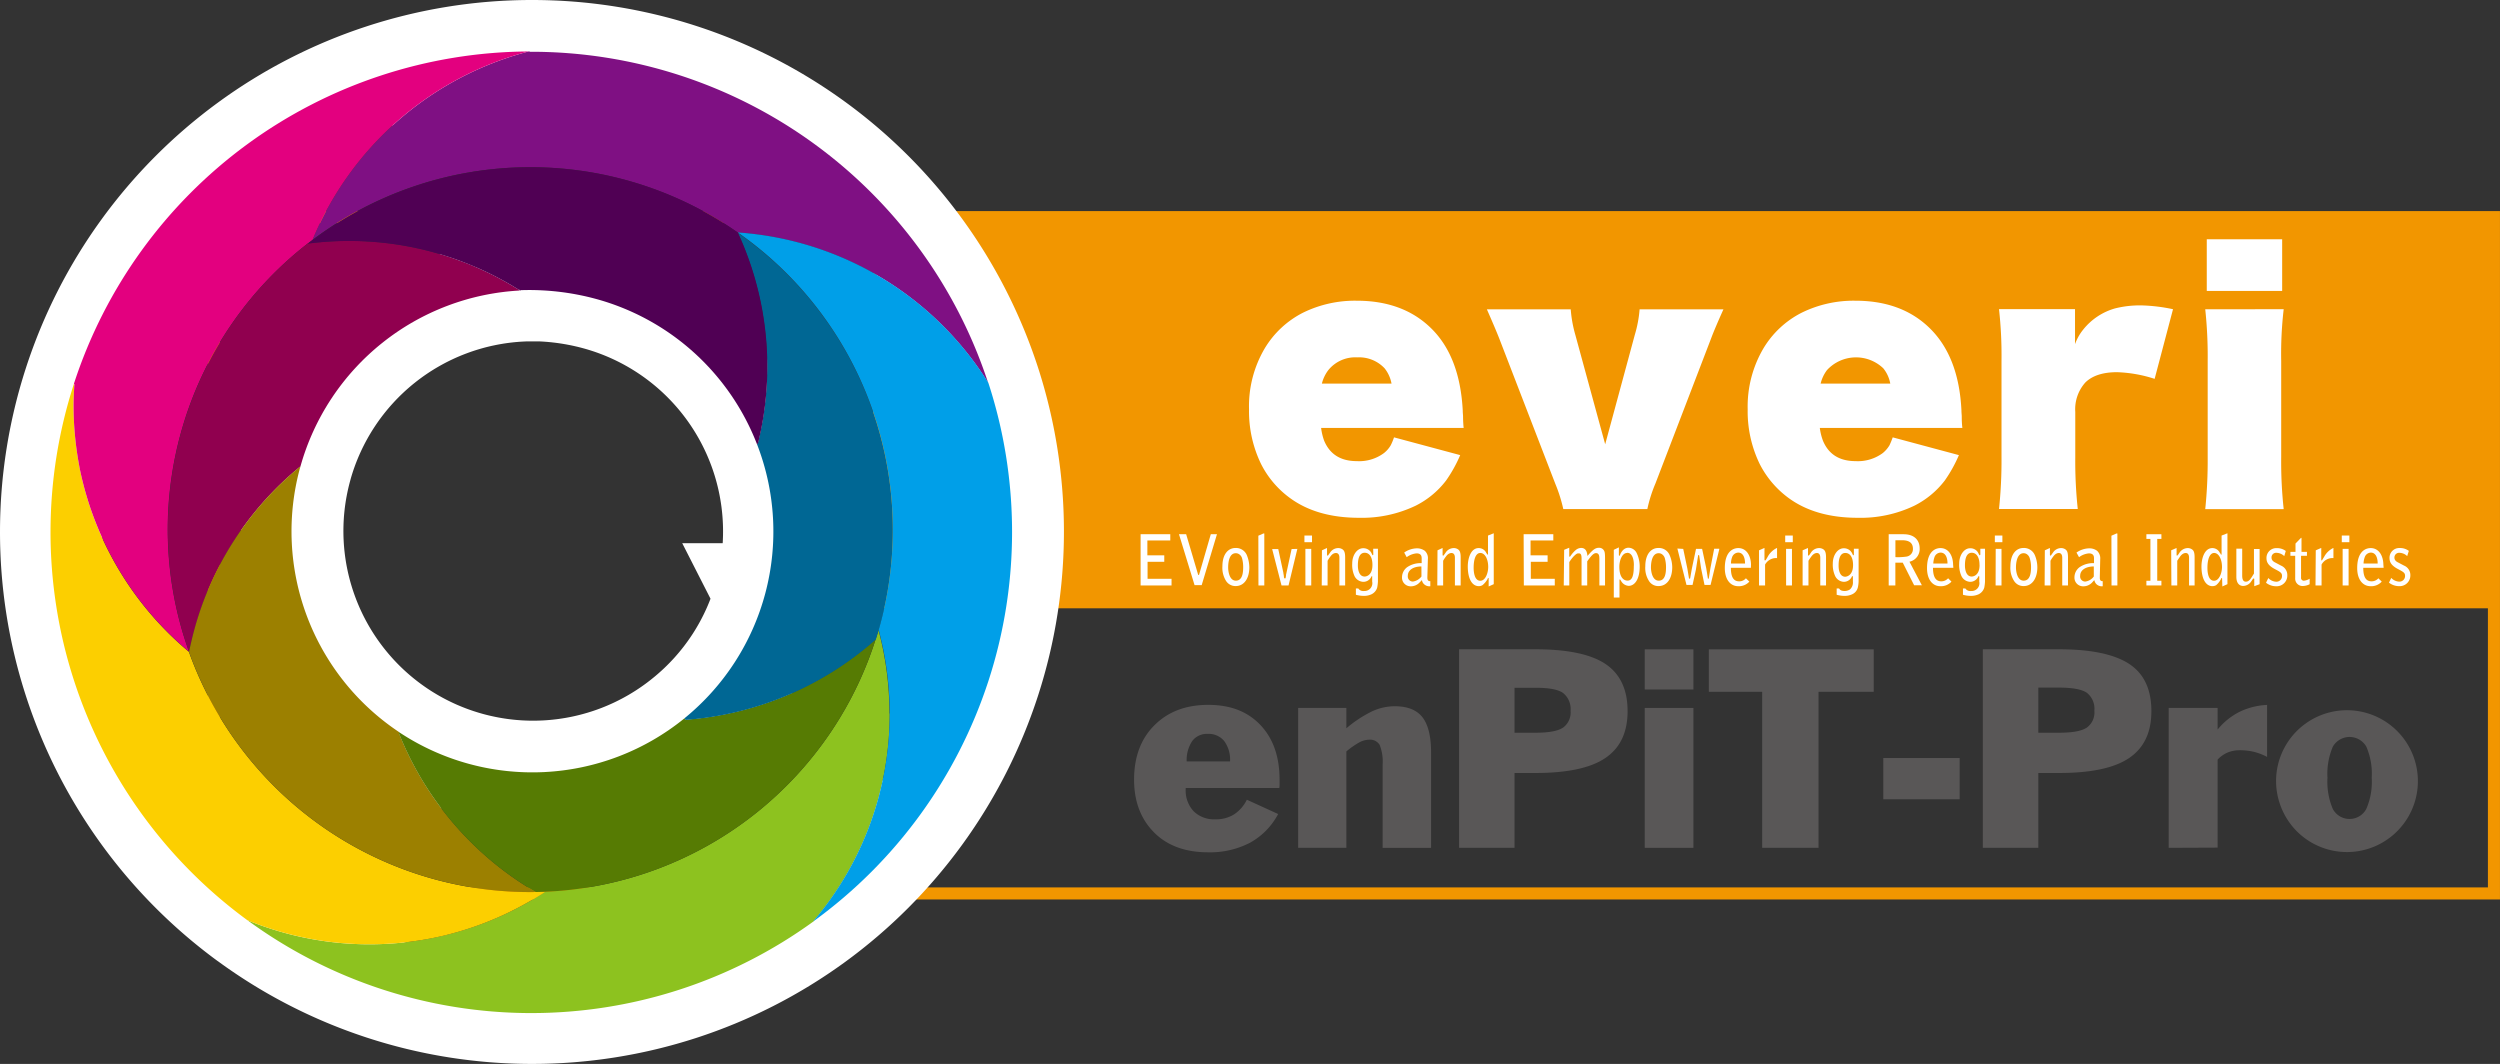 <svg xmlns="http://www.w3.org/2000/svg" xmlns:xlink="http://www.w3.org/1999/xlink" viewBox="0 0 491.08 208.99"><rect x="0" y="0" width="491.08" height="208.99" fill="#333333" stroke="none"/><defs><style>.cls-1{fill:#f29600;}.cls-2,.cls-5{fill:none;stroke-miterlimit:10;}.cls-2{stroke:#f29600;stroke-width:2.37px;}.cls-3{fill:#595757;}.cls-4{fill:#fff;}.cls-5{stroke:#fff;stroke-width:20.1px;}.cls-6{fill:url(#linear-gradient);}.cls-7{fill:#8dc21f;}.cls-8{fill:#fccf00;}.cls-9{fill:#e3007f;}.cls-10{fill:#90004f;}.cls-11{fill:#9c8000;}.cls-12{fill:#567b03;}.cls-13{fill:#006794;}.cls-14{fill:#500054;}.cls-15{fill:#009fe8;}</style><linearGradient id="linear-gradient" x1="61.39" y1="42.64" x2="194.11" y2="42.64" gradientUnits="userSpaceOnUse"><stop offset="0" stop-color="#7f1083"/><stop offset="0.9" stop-color="#7f1083"/><stop offset="1" stop-color="#7f1083"/></linearGradient></defs><title>logo</title><g id="レイヤー_2" data-name="レイヤー 2"><g id="レイヤー_1-2" data-name="レイヤー 1"><rect class="cls-1" x="171.5" y="42.65" width="318.41" height="76.84"/><rect class="cls-2" x="42" y="42.65" width="447.89" height="132.85"/><path class="cls-3" d="M251.07,159.9a13.78,13.78,0,0,1-5.51,5.63,17,17,0,0,1-8.26,1.89c-4.42,0-8-1.29-10.58-3.88s-3.95-6-3.95-10.41,1.32-8,4-10.67,6.17-4,10.56-4,7.73,1.31,10.24,3.94,3.78,6.22,3.78,10.77c0,.43,0,.76,0,1a3,3,0,0,1-.06.62H232.91v.15a6,6,0,0,0,1.55,4.41,5.73,5.73,0,0,0,4.32,1.59,6.62,6.62,0,0,0,3.6-.95,7.22,7.22,0,0,0,2.54-2.9Zm-18-10.34h8.55a6.14,6.14,0,0,0-1.15-4,3.92,3.92,0,0,0-3.2-1.4,3.6,3.6,0,0,0-3.05,1.36A6.73,6.73,0,0,0,233.1,149.56Z"/><path class="cls-3" d="M255,166.54V139.06h9.47v4a23.81,23.81,0,0,1,5.05-3.33,10.59,10.59,0,0,1,4.46-1q3.72,0,5.42,2.14c1.13,1.44,1.71,3.75,1.71,6.95v18.73h-9.52V150.23a8.85,8.85,0,0,0-.59-3.93,2.23,2.23,0,0,0-2.09-1,4.25,4.25,0,0,0-1.92.54,16.49,16.49,0,0,0-2.52,1.76v18.93Z"/><path class="cls-3" d="M286.61,166.54v-39h15q9.48,0,13.79,2.91c2.86,1.94,4.31,5,4.31,9.23s-1.47,7.25-4.37,9.22-7.5,2.94-13.73,2.94H297.5v14.69Zm10.89-22.61h4.14c2.58,0,4.37-.32,5.39-1a3.67,3.67,0,0,0,1.48-3.32A4,4,0,0,0,307,136.1c-1-.69-2.81-1-5.39-1H297.5Z"/><path class="cls-3" d="M323.08,135.44v-7.89h9.56v7.89Zm0,31.1V139.06h9.56v27.48Z"/><path class="cls-3" d="M346.15,166.54V135.89H335.67v-8.34h32.39v8.34H357.22v30.65Z"/><path class="cls-3" d="M369.94,157v-8.1h15V157Z"/><path class="cls-3" d="M389.49,166.54v-39h15c6.33,0,10.92,1,13.8,2.91s4.31,5,4.31,9.23-1.47,7.25-4.37,9.22-7.51,2.94-13.74,2.94h-4.1v14.69Zm10.9-22.61h4.14q3.87,0,5.38-1a3.65,3.65,0,0,0,1.49-3.32,4,4,0,0,0-1.49-3.54q-1.52-1-5.38-1h-4.14Z"/><path class="cls-3" d="M426,166.54V139.06h9.61v4.25a13.2,13.2,0,0,1,4.26-3.46,13.83,13.83,0,0,1,5.46-1.38v10.21a11.85,11.85,0,0,0-2.6-1,12,12,0,0,0-2.77-.31,6.2,6.2,0,0,0-2.41.46,5.86,5.86,0,0,0-1.94,1.38v17.29Z"/><path class="cls-3" d="M447.1,152.93a13.93,13.93,0,1,1,4.07,10.36A14.09,14.09,0,0,1,447.1,152.93Zm10.09-.15a13.71,13.71,0,0,0,1.05,6.13,3.73,3.73,0,0,0,6.57,0,13.26,13.26,0,0,0,1.07-6.13,13.37,13.37,0,0,0-1.05-6.1,3.79,3.79,0,0,0-6.59,0A13.51,13.51,0,0,0,457.19,152.78Z"/><path class="cls-4" d="M287.51,84.06h-28a11.37,11.37,0,0,0,.6,2.52c1.12,2.67,3.26,4,6.4,4A8.16,8.16,0,0,0,271.85,89a5.51,5.51,0,0,0,1.34-1.54,11.73,11.73,0,0,0,.64-1.55l13,3.49a27.13,27.13,0,0,1-2.78,5,17.19,17.19,0,0,1-6,4.95,24.44,24.44,0,0,1-11.1,2.36q-8.19,0-13.47-3.82a18.7,18.7,0,0,1-5.76-6.73,23.7,23.7,0,0,1-2.37-10.77,22.33,22.33,0,0,1,3.06-11.92A18.58,18.58,0,0,1,256,61.4a23.12,23.12,0,0,1,10.52-2.33q8.94,0,14.43,5.25c3.92,3.74,6,9.18,6.38,16.31,0,.49.06.88.06,1.18C287.4,82.81,287.45,83.55,287.51,84.06Zm-27.85-8.71h13.68a6.73,6.73,0,0,0-1.36-3,6.87,6.87,0,0,0-5.4-2.15,6.8,6.8,0,0,0-5.66,2.51A7.22,7.22,0,0,0,259.66,75.35Z"/><path class="cls-4" d="M323.59,100H307.08a29.91,29.91,0,0,0-1.58-5l-11-28.51c-.45-1.15-1.26-3.07-2.43-5.73h16.47a25,25,0,0,0,.9,5l5.87,21.51,5.82-21.51a23.7,23.7,0,0,0,.94-5h16.47q-1.69,3.75-2.43,5.73L325.17,95A27.48,27.48,0,0,0,323.59,100Z"/><path class="cls-4" d="M385.47,84.06h-28a11.19,11.19,0,0,0,.62,2.52q1.67,4,6.4,4A8.23,8.23,0,0,0,369.83,89a5.8,5.8,0,0,0,1.33-1.54,15.78,15.78,0,0,0,.63-1.55l13,3.49a27.13,27.13,0,0,1-2.78,5,17.28,17.28,0,0,1-6,4.95,24.38,24.38,0,0,1-11.1,2.36q-8.19,0-13.48-3.82a18.9,18.9,0,0,1-5.76-6.73,23.7,23.7,0,0,1-2.37-10.77,22.51,22.51,0,0,1,3.07-11.92,18.52,18.52,0,0,1,7.59-7.07,23.12,23.12,0,0,1,10.52-2.33q8.94,0,14.43,5.25,5.87,5.61,6.38,16.31c0,.49.06.88.06,1.18C385.35,82.81,385.41,83.55,385.47,84.06Zm-27.84-8.71h13.68a6.63,6.63,0,0,0-1.37-3,7.75,7.75,0,0,0-11.07.36A7.22,7.22,0,0,0,357.63,75.35Z"/><path class="cls-4" d="M426.85,60.74l-3.61,13.68a26.57,26.57,0,0,0-7.4-1.31c-2.76,0-4.83.68-6.19,2a7.87,7.87,0,0,0-2,5.8v9a88.08,88.08,0,0,0,.49,10.07H392.67a90.43,90.43,0,0,0,.49-10.13v-19a82.59,82.59,0,0,0-.49-10.13H407.6v6.88a9.9,9.9,0,0,1,1.65-2.91,12.27,12.27,0,0,1,6.25-4.12,20.16,20.16,0,0,1,5.14-.58A33.41,33.41,0,0,1,426.85,60.74Z"/><path class="cls-4" d="M448.59,60.74a76,76,0,0,0-.49,10.13V89.82a87,87,0,0,0,.49,10.19H433.18a93.3,93.3,0,0,0,.48-10.13v-19a87.4,87.4,0,0,0-.48-10.13ZM448.29,47V57.15H433.48V47Z"/><path class="cls-4" d="M224.05,104.94h5.83v1.23h-4.5v2.91h3.32v1.27h-3.28v3.35h4.71V115h-6.08Z"/><path class="cls-4" d="M239.05,104.94l-3,10h-1.4l-3.06-10H233l2.35,7.94s.06.09.1.09.07-.06.09-.09l2.3-7.94Z"/><path class="cls-4" d="M242.7,107.64a2.31,2.31,0,0,1,2.22,1.41,6.49,6.49,0,0,1,.49,2.38c0,2.15-1,3.69-2.67,3.69a2.18,2.18,0,0,1-1.9-1,4.83,4.83,0,0,1-.72-2.87C240.12,108.78,241.31,107.64,242.7,107.64Zm-1.45,3.85c0,.54.17,2.57,1.51,2.57s1.44-1.67,1.44-2.69a6.5,6.5,0,0,0-.22-1.7,1.39,1.39,0,0,0-.75-.9,1.16,1.16,0,0,0-.49-.1C241.48,108.67,241.25,110.38,241.25,111.49Z"/><path class="cls-4" d="M247.18,105.23l1-.44h.17V115h-1.15Z"/><path class="cls-4" d="M254.84,107.82,253.11,115h-1.38l-1.84-7.15h1.2l1,4.65c0,.11.06.37.09.56s0,.36.08.47,0,.09.09.09h.1c.05,0,.07-.06.09-.11a4.37,4.37,0,0,0,.08-.54c0-.17.07-.33.09-.48l1-4.64Z"/><path class="cls-4" d="M256.23,105.2h1.49v1.3h-1.49Zm.19,2.62h1.15V115h-1.15Z"/><path class="cls-4" d="M259.67,108.1l1-.46V109s0,.14.11.14.15-.12.21-.2l.26-.36a1.92,1.92,0,0,1,1.62-.92,1.49,1.49,0,0,1,.87.27c.26.2.49.51.49,1.55V115h-1.13v-5.43c0-.18,0-.94-.68-.94s-1.07.69-1.15.77a6.31,6.31,0,0,0-.49.76V115h-1.15Z"/><path class="cls-4" d="M269.74,107.79h.93v6.45a7.85,7.85,0,0,1-.15,1.2,2.14,2.14,0,0,1-1.12,1.3,3.48,3.48,0,0,1-1.48.31,5.91,5.91,0,0,1-1.58-.22v-1.24h.47a1.16,1.16,0,0,0,1.13.5,1.53,1.53,0,0,0,1.6-1.85v-1l0-.07c-.1,0-.11,0-.23.24a1.71,1.71,0,0,1-1.52.88A2,2,0,0,1,266,113a5.3,5.3,0,0,1-.38-2.31c0-1.72,1-3,2.13-3a1.78,1.78,0,0,1,1.73,1.12c.1.19.1.22.17.26a.17.17,0,0,0,.11-.18Zm-.15,3.17c0-1.67-.69-2.38-1.52-2.38-1.34,0-1.34,1.94-1.34,2.56,0,.46.11,2.11,1.32,2.11C268.5,113.25,269.59,112.92,269.59,111Z"/><path class="cls-4" d="M280.38,113.37c0,.37,0,.81.58.79v1a1.53,1.53,0,0,1-1.3-.48,1.27,1.27,0,0,1-.34-.71l0,0c-.08,0-.36.37-.44.42a2.34,2.34,0,0,1-1.86.78,1.69,1.69,0,0,1-1.62-1.75,2.5,2.5,0,0,1,1-2,4.69,4.69,0,0,1,2.86-.8v-.92c0-.29,0-1-1-1a3.83,3.83,0,0,0-1.94.75l-.49-.91a4.45,4.45,0,0,1,2.5-.83,2.6,2.6,0,0,1,1.54.48,1.94,1.94,0,0,1,.61,1.65Zm-1.17-2.1c-1.41,0-2.67.59-2.67,1.85a1,1,0,0,0,1,1.12,2.6,2.6,0,0,0,1.68-1Z"/><path class="cls-4" d="M282.37,108.1l1-.46V109s0,.14.11.14.15-.12.21-.2l.26-.36a1.92,1.92,0,0,1,1.62-.92,1.44,1.44,0,0,1,.86.27c.27.2.49.51.49,1.55V115h-1.13v-5.43c0-.18,0-.94-.67-.94s-1.08.69-1.15.77a4.89,4.89,0,0,0-.49.76V115h-1.15Z"/><path class="cls-4" d="M293.42,104.75v10l-1,.45,0-1.58a.08.08,0,0,0-.07-.09c-.08,0-.1.09-.15.23a4.24,4.24,0,0,1-1,1.19,1.44,1.44,0,0,1-.7.19c-1.41,0-2.18-1.57-2.18-3.87,0-1.52.56-3.61,2.14-3.61a1.64,1.64,0,0,1,1.47.9c0,.06.08.13.12.18s.09.21.15.21.09-.07.09-.15V105.2Zm-2.64,9.33c1,0,1.55-1.51,1.55-2.71,0-1.58-.66-2.75-1.55-2.75s-1.31,1.23-1.31,2.91C289.47,112.16,289.56,114.08,290.78,114.08Z"/><path class="cls-4" d="M299.29,104.94h5.83v1.23h-4.47v2.91H304v1.27h-3.3v3.35h4.71V115h-6.08Z"/><path class="cls-4" d="M307.25,108l1-.41v1.68l.07.1a.28.28,0,0,0,.17-.14,6,6,0,0,1,1-1.15,1.7,1.7,0,0,1,1.09-.45c1,0,1.19.91,1.24,1.57l0,0h0a2.29,2.29,0,0,0,.21-.23c.94-1.06,1.41-1.37,2.07-1.37a1.09,1.09,0,0,1,.94.49c.17.27.24.51.24,1.62V115h-1.11v-5.08c0-.59,0-1.27-.67-1.27-.49,0-1,.61-1.72,1.62V115h-1.11v-5.3c0-1-.32-1-.6-1s-.45.1-.92.56a7.16,7.16,0,0,0-.89,1.16V115h-1.09Z"/><path class="cls-4" d="M317,108l1-.48V109c0,.1.06.16.1.16s.06,0,.07,0,.44-1.57,1.74-1.57a1.84,1.84,0,0,1,1.61,1.1,6.15,6.15,0,0,1,.57,2.6c0,2.52-1,3.79-2.16,3.79a1.83,1.83,0,0,1-1.47-.91c-.17-.31-.23-.35-.29-.35s-.05.12-.05.19v3.37H317Zm2.62.62c-1,0-1.53,1.49-1.53,2.71,0,2.13.89,2.72,1.6,2.72s1.24-.54,1.24-2.79C321,110.48,320.84,108.59,319.64,108.59Z"/><path class="cls-4" d="M325.75,107.64a2.29,2.29,0,0,1,2.22,1.41,6.13,6.13,0,0,1,.51,2.38c0,2.15-1,3.69-2.67,3.69a2.13,2.13,0,0,1-1.9-1,4.69,4.69,0,0,1-.72-2.87C323.19,108.78,324.38,107.64,325.75,107.64Zm-1.45,3.85c0,.54.19,2.57,1.53,2.57s1.43-1.67,1.43-2.69a6.51,6.51,0,0,0-.23-1.7,1.43,1.43,0,0,0-.73-.9,1.16,1.16,0,0,0-.49-.1C324.55,108.67,324.3,110.38,324.3,111.49Z"/><path class="cls-4" d="M330.64,107.82l.81,3.86.32,1.92.12.1.11-.1.34-1.92.81-3.86h1.2l.81,3.8.32,2c0,.05,0,.06.08.09a.64.64,0,0,0,.11-.16l.32-2,.73-3.76h1v.11l-1.71,7h-1.19l-.68-3.29-.36-2.47a.18.18,0,0,0-.11-.13.24.24,0,0,0-.11.13l-.43,2.76-.66,3h-1.19l-1.79-7.15Z"/><path class="cls-4" d="M343.93,111.53H340c0,1.6.41,2.66,1.6,2.66a1.65,1.65,0,0,0,1.35-.6l.68.66a2.77,2.77,0,0,1-2.18.9c-1.55,0-2.64-1.31-2.64-3.55,0-3.64,2-3.94,2.64-3.94,1.6,0,2.46,1.46,2.5,3.21Zm-1.15-.84c0-1.23-.43-2.14-1.33-2.14a1.32,1.32,0,0,0-1.21.9,3.48,3.48,0,0,0-.22,1.24Z"/><path class="cls-4" d="M345.53,108.1l1.07-.47v2.27c0,.08,0,.17.08.17h.13c.08-.1.34-.56.4-.66a4,4,0,0,1,1.86-1.78v2a3.11,3.11,0,0,0-.43,0,2.49,2.49,0,0,0-1.92,1.27V115h-1.19Z"/><path class="cls-4" d="M350.67,105.2h1.49v1.3h-1.49Zm.17,2.62H352V115h-1.15Z"/><path class="cls-4" d="M354.09,108.1l1.06-.46V109s0,.14.09.14.15-.12.23-.2l.24-.36a1.92,1.92,0,0,1,1.62-.92,1.49,1.49,0,0,1,.87.27c.26.2.49.51.49,1.55V115h-1.13v-5.43c0-.18,0-.94-.66-.94s-1.09.69-1.15.77a5.64,5.64,0,0,0-.51.76V115h-1.15Z"/><path class="cls-4" d="M364.16,107.79h.93v6.45a6.58,6.58,0,0,1-.16,1.2,2,2,0,0,1-1.11,1.3,3.44,3.44,0,0,1-1.48.31,5.79,5.79,0,0,1-1.56-.22v-1.24h.47c.17.25.37.5,1.11.5a1.88,1.88,0,0,0,1.05-.32,1.85,1.85,0,0,0,.56-1.53v-1l-.05-.07c-.1,0-.12,0-.23.24a1.71,1.71,0,0,1-1.52.88,2,2,0,0,1-1.75-1.28,5.33,5.33,0,0,1-.4-2.31c0-1.72,1-3,2.13-3a1.79,1.79,0,0,1,1.73,1.12c.09.19.09.22.17.26a.17.17,0,0,0,.11-.18ZM364,111c0-1.67-.69-2.38-1.52-2.38-1.32,0-1.32,1.94-1.32,2.56,0,.46.09,2.11,1.32,2.11C362.92,113.25,364,112.92,364,111Z"/><path class="cls-4" d="M371,104.94h2.9c2.62,0,3.18,1.69,3.18,2.72a2.55,2.55,0,0,1-2,2.68l2.44,4.63H376l-2.24-4.45h-1.45V115H371Zm1.32,1.18v3.32a11.55,11.55,0,0,0,2.13-.1,1.48,1.48,0,0,0,1.31-1.53c0-1.18-.75-1.69-2.16-1.69Z"/><path class="cls-4" d="M383.7,111.53h-4c0,1.6.43,2.66,1.62,2.66a1.74,1.74,0,0,0,1.35-.6l.66.66a2.76,2.76,0,0,1-2.17.9c-1.56,0-2.63-1.31-2.63-3.55,0-3.64,2-3.94,2.62-3.94,1.61,0,2.46,1.46,2.5,3.21Zm-1.15-.84c0-1.23-.43-2.14-1.36-2.14a1.31,1.31,0,0,0-1.2.9,4.44,4.44,0,0,0-.23,1.24Z"/><path class="cls-4" d="M389,107.79h.92v6.45a7.85,7.85,0,0,1-.15,1.2,2.14,2.14,0,0,1-1.11,1.3,3.59,3.59,0,0,1-1.49.31,5.86,5.86,0,0,1-1.58-.22v-1.24h.47a1.14,1.14,0,0,0,1.11.5,1.53,1.53,0,0,0,1.62-1.85v-1l-.06-.07c-.07,0-.09,0-.21.24a1.74,1.74,0,0,1-1.52.88,2,2,0,0,1-1.77-1.28,5.3,5.3,0,0,1-.38-2.31c0-1.72,1-3,2.11-3a1.74,1.74,0,0,1,1.73,1.12c.12.19.12.22.19.26a.2.2,0,0,0,.12-.18Zm-.16,3.17c0-1.67-.71-2.38-1.52-2.38-1.34,0-1.34,1.94-1.34,2.56,0,.46.12,2.11,1.32,2.11C387.74,113.25,388.85,112.92,388.85,111Z"/><path class="cls-4" d="M391.85,105.2h1.48v1.3h-1.48Zm.17,2.62h1.14V115H392Z"/><path class="cls-4" d="M397.47,107.64a2.33,2.33,0,0,1,2.24,1.41,6.29,6.29,0,0,1,.49,2.38c0,2.15-1,3.69-2.67,3.69a2.16,2.16,0,0,1-1.9-1,4.69,4.69,0,0,1-.72-2.87C394.91,108.78,396.1,107.64,397.47,107.64ZM396,111.49c0,.54.17,2.57,1.51,2.57s1.45-1.67,1.45-2.69a5.78,5.78,0,0,0-.25-1.7,1.43,1.43,0,0,0-.73-.9,1.16,1.16,0,0,0-.49-.1C396.27,108.67,396,110.38,396,111.49Z"/><path class="cls-4" d="M401.67,108.1l1-.46V109s0,.14.11.14.15-.12.21-.2l.26-.36a1.91,1.91,0,0,1,1.62-.92,1.44,1.44,0,0,1,.86.27c.27.2.49.51.49,1.55V115h-1.13v-5.43c0-.18,0-.94-.67-.94s-1.08.69-1.15.77a4.89,4.89,0,0,0-.49.76V115h-1.15Z"/><path class="cls-4" d="M412.47,113.37c0,.37,0,.81.57.79v1a1.54,1.54,0,0,1-1.3-.48,1.6,1.6,0,0,1-.34-.71l0,0c-.07,0-.35.37-.41.42a2.36,2.36,0,0,1-1.86.78,1.69,1.69,0,0,1-1.64-1.75,2.48,2.48,0,0,1,1-2,4.67,4.67,0,0,1,2.84-.8v-.92c0-.29,0-1-1-1a3.8,3.8,0,0,0-1.94.75l-.5-.91a4.52,4.52,0,0,1,2.52-.83,2.5,2.5,0,0,1,1.52.48,2,2,0,0,1,.62,1.65Zm-1.18-2.1c-1.39,0-2.68.59-2.68,1.85a1,1,0,0,0,1,1.12,2.5,2.5,0,0,0,1.68-1Z"/><path class="cls-4" d="M414.75,105.23l1-.44h.17V115h-1.15Z"/><path class="cls-4" d="M421.62,114.08h.79v-8.22h-.79v-.92h2.95v.92h-.82v8.22h.82V115h-2.95Z"/><path class="cls-4" d="M426.49,108.1l1.06-.46V109s0,.14.09.14.15-.12.23-.2l.24-.36a2,2,0,0,1,1.62-.92,1.45,1.45,0,0,1,.87.27c.28.2.49.51.49,1.55V115H430v-5.43c0-.18,0-.94-.66-.94s-1.09.69-1.15.77c-.39.56-.51.75-.51.76V115h-1.15Z"/><path class="cls-4" d="M437.54,104.75v10l-1,.45-.05-1.58a.09.09,0,0,0-.08-.09c-.06,0-.09.09-.15.23a3.93,3.93,0,0,1-.94,1.19,1.46,1.46,0,0,1-.72.19c-1.39,0-2.16-1.57-2.16-3.87,0-1.52.56-3.61,2.15-3.61a1.63,1.63,0,0,1,1.44.9l.14.18s.07.21.15.21.07-.07.07-.15V105.2Zm-2.63,9.33c1,0,1.56-1.51,1.56-2.71,0-1.58-.68-2.75-1.54-2.75s-1.32,1.23-1.32,2.91C433.61,112.16,433.68,114.08,434.91,114.08Z"/><path class="cls-4" d="M442.81,115.15v-1.32c0-.06,0-.18-.09-.18a.15.15,0,0,0-.12,0c-.15.18-.33.5-.52.74a1.94,1.94,0,0,1-1.43.71c-.74,0-1.36-.5-1.36-1.81v-5.51h1.15V113c0,.35,0,1.26.7,1.26s1-.62,1.61-1.6v-4.82h1.11v6.92Z"/><path class="cls-4" d="M448.7,109.24a2.28,2.28,0,0,0-1.5-.65.9.9,0,0,0-1,.94c0,.54.39.81.79,1l1.07.57A2,2,0,0,1,449.3,113a2.09,2.09,0,0,1-2.18,2.16,3.17,3.17,0,0,1-2-.69l.45-.93a2.2,2.2,0,0,0,1.56.73,1.1,1.1,0,0,0,1.13-1.13c0-.58-.27-.76-1.36-1.33s-1.69-1.19-1.69-2.14a1.92,1.92,0,0,1,2-2,2.84,2.84,0,0,1,1.79.56Z"/><path class="cls-4" d="M449.91,108.4h1v-1.63l1.07-1.11h.11v2.74h1.07v.78H452v4.25a.55.55,0,0,0,.56.64,2.68,2.68,0,0,0,1.13-.39v1.08a3.09,3.09,0,0,1-1.32.35,1.44,1.44,0,0,1-1.52-1.53v-4.4h-.94Z"/><path class="cls-4" d="M454.89,108.1l1.08-.47v2.27c0,.08,0,.17,0,.17h.13c.1-.1.34-.56.42-.66a4,4,0,0,1,1.84-1.78v2a2.83,2.83,0,0,0-.41,0,2.46,2.46,0,0,0-1.92,1.27V115h-1.19Z"/><path class="cls-4" d="M460,105.2h1.49v1.3H460Zm.17,2.62h1.17V115h-1.17Z"/><path class="cls-4" d="M468.22,111.53h-4c0,1.6.41,2.66,1.61,2.66a1.75,1.75,0,0,0,1.36-.6l.66.66a2.77,2.77,0,0,1-2.18.9c-1.55,0-2.64-1.31-2.64-3.55,0-3.64,2-3.94,2.64-3.94,1.6,0,2.46,1.46,2.5,3.21Zm-1.17-.84c0-1.23-.43-2.14-1.34-2.14a1.31,1.31,0,0,0-1.2.9,3.8,3.8,0,0,0-.23,1.24Z"/><path class="cls-4" d="M472.85,109.24a2.24,2.24,0,0,0-1.51-.65.92.92,0,0,0-1,.94c0,.54.4.81.81,1l1.08.57a2,2,0,0,1,1.24,1.88,2.1,2.1,0,0,1-2.2,2.16,3.22,3.22,0,0,1-2-.69l.45-.93a2.25,2.25,0,0,0,1.56.73,1.1,1.1,0,0,0,1.15-1.13c0-.58-.28-.76-1.37-1.33s-1.68-1.19-1.68-2.14a1.91,1.91,0,0,1,2-2,2.87,2.87,0,0,1,1.79.56Z"/><path class="cls-5" d="M194.28,75.11h0a94.44,94.44,0,0,0-89.75-65.06H104A94.46,94.46,0,0,0,14.66,75.35h0A94.42,94.42,0,0,0,48.48,180.52l.26.18a94.38,94.38,0,0,0,111.25.21h0a94.56,94.56,0,0,0,34.29-105.8Zm-43.87,41.64A47.1,47.1,0,0,1,134.58,141l.21.26h0l-.21-.26A47.31,47.31,0,0,1,59.06,91.91a2.29,2.29,0,0,1,.07-.28h0a47.35,47.35,0,0,1,43.25-34.58.49.49,0,0,1-.13-.08h-.19v-.11l-.08,0a61.28,61.28,0,0,0-5.64-3.09A61.28,61.28,0,0,1,102,56.82l.08,0,.32.19h.05V57a49.78,49.78,0,0,1,14.7,1.7,47.35,47.35,0,0,1,33.28,58.09Z"/><path class="cls-6" d="M104.07,10.11h-.24a63.2,63.2,0,0,0-42.44,37,71.15,71.15,0,0,1,83.5-1.44,63.14,63.14,0,0,1,49.2,29.5h0a94.44,94.44,0,0,0-89.74-65h-.3"/><path class="cls-7" d="M174.72,140.15a63.8,63.8,0,0,0-2.16-16.4,71.22,71.22,0,0,1-65.46,51.41,62.94,62.94,0,0,1-58.51,5.59,94.35,94.35,0,0,0,111.26.21l0-.06a62.84,62.84,0,0,0,14.92-40.75"/><path class="cls-8" d="M87.57,183.69a62.84,62.84,0,0,0,19.53-8.53c-1,0-2,.08-3,.08a71.2,71.2,0,0,1-67-47.2A63.32,63.32,0,0,1,15.69,92.17c-.39-2-.71-4.08-.92-6.18a63.57,63.57,0,0,1-.32-6.36c0-1.41.08-2.8.17-4.2l-.11,0A94.51,94.51,0,0,0,48.35,180.58a2.49,2.49,0,0,0,.24.17,63.17,63.17,0,0,0,39,2.94"/><path class="cls-9" d="M14.62,75.43c-.09,1.4-.17,2.79-.17,4.2A63.57,63.57,0,0,0,14.77,86c.21,2.1.53,4.17.92,6.18A63.32,63.32,0,0,0,37.11,128,71.12,71.12,0,0,1,61.39,47.11a63.2,63.2,0,0,1,42.44-37A94.45,94.45,0,0,0,14.51,75.41l.3.09Z"/><path class="cls-10" d="M60.43,47.84A62.75,62.75,0,0,1,85,49.51c1.56.42,3.07.89,4.54,1.42s2.72,1,4.06,1.6l.26.11a62.88,62.88,0,0,1,8,4.24.15.15,0,0,1,.08,0V57h.19l.13.06A47.4,47.4,0,0,0,59,91.68h-.06a62.61,62.61,0,0,0-20.79,32.17c-.4,1.4-.72,2.8-1,4.21A71.22,71.22,0,0,1,60.43,47.84"/><path class="cls-11" d="M58.92,91.67H59c0,.11-.06.2-.08.29a47.35,47.35,0,0,0,19.54,51.89l-.1.15a63.15,63.15,0,0,0,26.88,31.22,71.11,71.11,0,0,1-68.11-47.17c.3-1.41.62-2.81,1-4.22A62.62,62.62,0,0,1,58.92,91.67"/><path class="cls-12" d="M78.34,144l.1-.15a47.34,47.34,0,0,0,56-2.74l.21.25h0A63.32,63.32,0,0,0,172,125.56a71.18,71.18,0,0,1-66.77,49.66A63.15,63.15,0,0,1,78.34,144"/><path class="cls-13" d="M134.64,141.36l-.21-.25a47.28,47.28,0,0,0,14.25-53.9l.15,0h0a62.76,62.76,0,0,0-3.94-41.51,71.21,71.21,0,0,1,28,77.07c-.26,1-.55,1.9-.85,2.84a63.26,63.26,0,0,1-37.35,15.8"/><path class="cls-14" d="M148.68,87.21A47.25,47.25,0,0,0,117,58.7,50.09,50.09,0,0,0,102.28,57v.07s0,0,0,0a3.1,3.1,0,0,1-.32-.17.15.15,0,0,0-.08,0,62.88,62.88,0,0,0-8-4.24l-.26-.11c-1.34-.57-2.67-1.11-4.06-1.6s-3-1-4.54-1.42a62.75,62.75,0,0,0-24.54-1.67,71.14,71.14,0,0,1,84.46-2.19,62.87,62.87,0,0,1,3.94,41.51Z"/><path class="cls-15" d="M194.13,75.16h0a63.14,63.14,0,0,0-49.2-29.5,71.19,71.19,0,0,1,27.67,78.08,63.8,63.8,0,0,1,2.16,16.4A62.86,62.86,0,0,1,159.8,180.9l0,.07A94.46,94.46,0,0,0,194.13,75.16"/></g></g></svg>